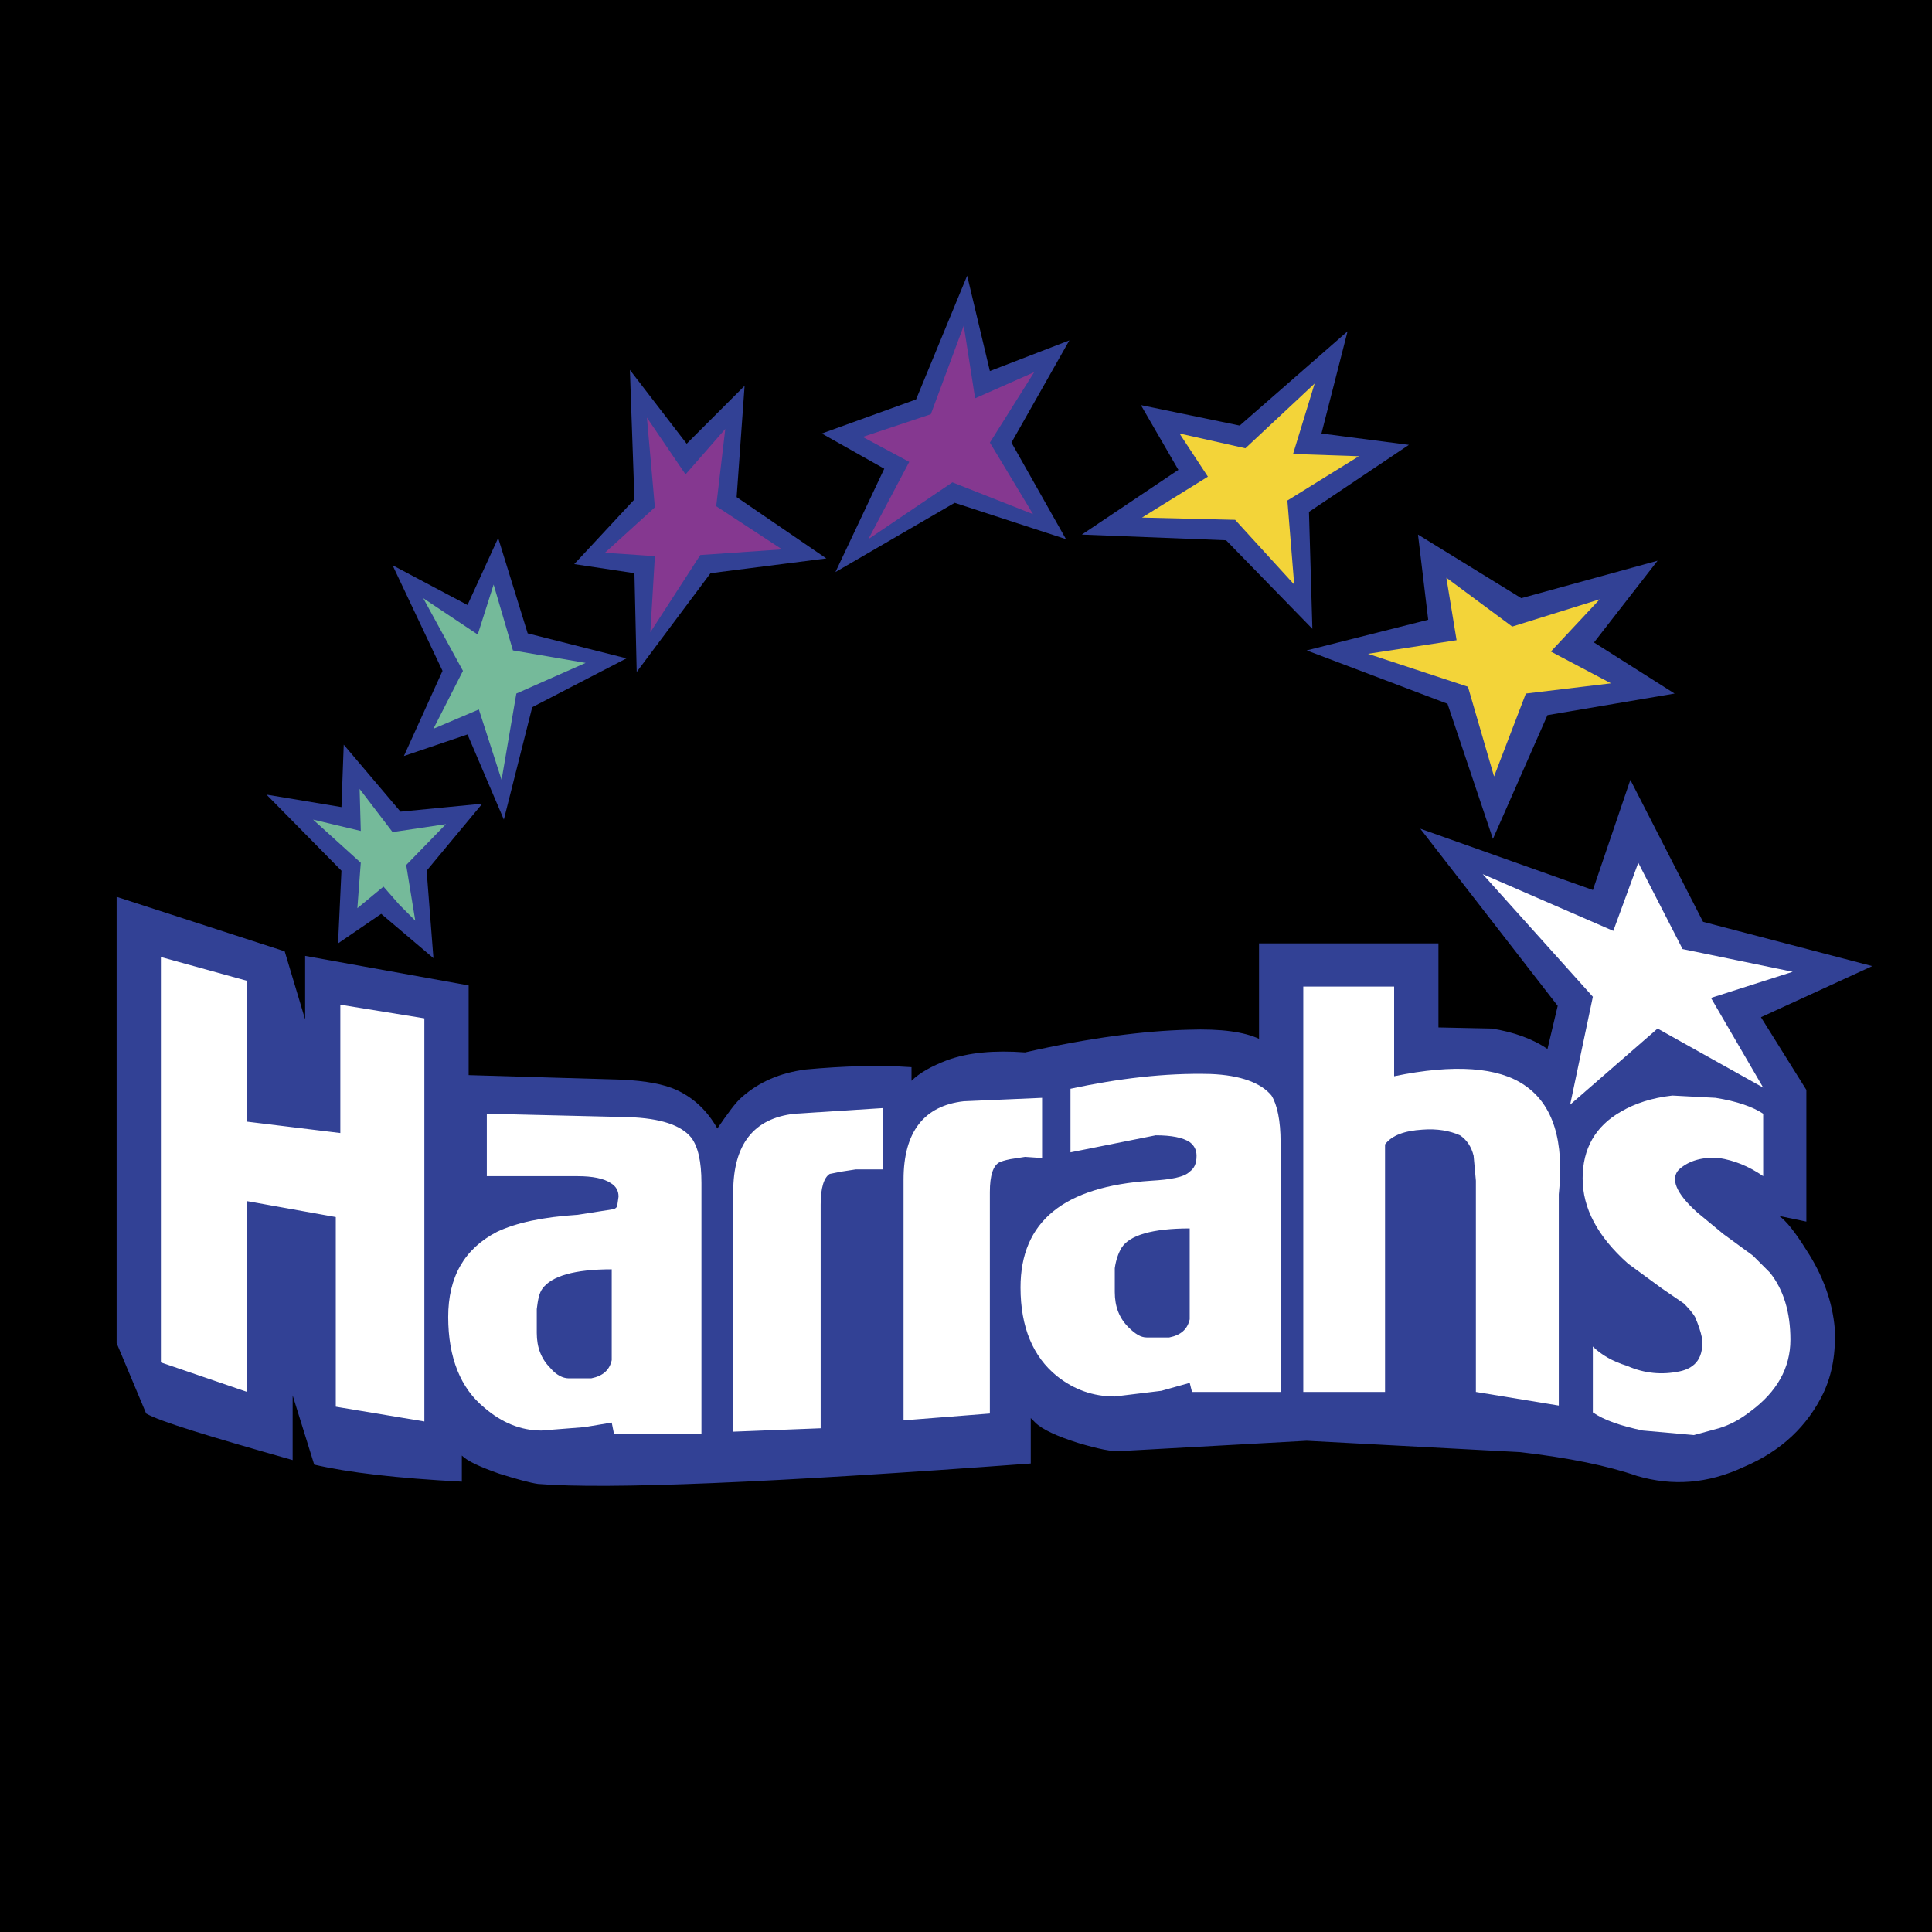 <svg xmlns="http://www.w3.org/2000/svg" width="2500" height="2500" viewBox="0 0 192.756 192.756"><g fill-rule="evenodd" clip-rule="evenodd"><path d="M0 0h192.756v192.756H0V0z"/><path d="M102.271 104.998c-3.059-.227-5.665 0-7.817.793-1.473.566-2.719 1.246-3.512 2.039v-1.359c-3.286-.227-6.798-.113-10.536.229-2.605.338-4.646 1.246-6.345 2.719-.679.566-1.472 1.699-2.492 3.172-1.02-1.812-2.379-3.059-4.079-3.852-1.246-.566-3.059-.908-5.438-1.02l-15.295-.455v-8.949l-16.314-2.946v6.344l-2.039-6.798-16.768-5.438v44.525l2.946 7.025c1.359.793 6.231 2.266 14.615 4.645v-6.457l2.152 6.91c3.399.793 8.271 1.359 14.729 1.699v-2.605c.566.566 1.813 1.133 3.739 1.812 1.812.566 3.059.906 3.852 1.02 6.911.566 23.225-.113 49.17-2.039v-4.531l.453.453c.68.68 2.152 1.359 4.305 2.039 1.928.566 3.4.906 4.307.793l18.467-1.02 21.301 1.133c4.871.566 8.723 1.359 11.668 2.379 3.514 1.02 7.025.793 10.65-.906 3.738-1.586 6.344-4.078 7.93-7.363.908-1.928 1.248-4.08 1.133-6.459-.225-2.605-1.133-5.211-2.832-7.816-1.133-1.814-2.039-2.947-2.719-3.4l2.719.566v-13.141l-4.531-7.252 11.104-5.098-16.881-4.419-7.252-14.162-3.738 10.99-17.221-6.118 13.709 17.674-1.02 4.305c-1.473-1.02-3.398-1.699-5.553-2.039l-5.324-.113v-8.383h-17.9v9.516c-1.473-.68-3.74-1.02-7.025-.906-4.421.112-9.859.791-16.318 2.264z" fill="#324195"/><path fill="#fff" d="M16.053 95.482v40.446l8.611 2.947V119.84l8.837 1.586v18.922l8.837 1.472V101.6l-8.383-1.36v12.803l-9.291-1.133V97.861l-8.611-2.379zM60.918 118.027c-.679-.453-1.812-.68-3.286-.68H48.57v-6.23l14.162.34c3.172.113 5.211.793 6.231 2.039.68.906 1.02 2.379 1.02 4.531v25.039h-8.724l-.227-1.133-2.719.453-4.305.34c-2.04 0-3.965-.793-5.665-2.266-2.379-1.928-3.626-4.986-3.626-9.064 0-3.965 1.587-6.797 4.873-8.498 1.926-.906 4.532-1.473 8.043-1.697l3.625-.568c.227-.113.34-.227.34-.453l.113-.793c0-.567-.226-1.02-.793-1.36zm.114 8.612c-3.739 0-6.004.68-6.911 1.926-.34.453-.453 1.133-.567 2.039v2.379c0 1.473.454 2.605 1.36 3.512.566.68 1.247 1.02 1.812 1.02h2.266c1.133-.227 1.812-.793 2.039-1.812v-9.064h.001zM106.803 108.625c4.76-1.02 9.404-1.588 13.938-1.475 3.059.113 5.098.908 6.117 2.154.566.906.906 2.492.906 4.645v24.926h-8.838l-.227-.906-2.832.793-4.645.566c-2.152 0-4.078-.68-5.779-2.041-2.379-1.926-3.625-4.871-3.625-8.836 0-6.572 4.305-10.084 13.029-10.65 1.926-.113 3.285-.34 3.852-.906.453-.34.68-.793.68-1.586 0-.566-.227-1.02-.68-1.359-.68-.453-1.812-.68-3.398-.68l-8.498 1.699v-6.344zm5.099 15.861c-.34.564-.566 1.246-.68 2.039v2.379c0 1.473.453 2.605 1.359 3.512.68.68 1.246 1.02 1.812 1.02h2.265c1.133-.227 1.812-.793 2.039-1.812v-9.064c-3.736-.001-6.002.68-6.795 1.926zM81.878 120.18v22.32l-8.724.34v-23.906c0-4.758 2.039-7.363 6.118-7.816l8.837-.566v6.117h-2.72l-1.473.227-1.132.227c-.565.338-.906 1.357-.906 3.057z"/><path d="M102.271 115.422l-1.473.227c-.566.113-.906.227-1.133.34-.566.34-.906 1.246-.906 2.945v22.094l-8.611.68v-24.02c0-4.758 2.04-7.365 6.005-7.816l7.817-.34v6.004l-1.699-.114zM130.029 98.428v40.447h8.156v-24.699c.682-.906 1.928-1.359 3.74-1.473 1.473-.113 2.719.113 3.738.566.68.453 1.133 1.133 1.359 2.039l.227 2.492v21.074l8.271 1.359V119.16c.566-5.324-.566-8.949-3.4-10.877-2.605-1.812-7.023-2.152-13.027-.906v-8.949h-9.064zM171.156 109.531l-4.305-.227c-2.041.227-3.74.793-5.1 1.586-2.605 1.473-3.852 3.738-3.852 6.684s1.473 5.779 4.531 8.498l3.4 2.492 2.152 1.473c.34.34.793.793 1.133 1.359.34.793.566 1.473.68 2.039.227 1.926-.566 3.059-2.266 3.398s-3.4.227-5.213-.566c-1.473-.453-2.605-1.133-3.398-1.926v6.572c1.133.793 2.832 1.359 4.984 1.812l5.1.453 2.492-.68c1.133-.34 2.152-.906 3.172-1.699 2.605-1.926 3.965-4.307 3.965-7.139 0-2.719-.68-4.984-2.039-6.684l-1.699-1.699-2.945-2.152-2.607-2.154c-2.152-1.926-2.719-3.398-1.811-4.305 1.02-.906 2.379-1.246 3.965-1.133 1.473.227 2.945.793 4.418 1.812v-6.23c-1.018-.677-2.604-1.244-4.757-1.584z" fill="#fff"/><path fill="#324195" d="M159.033 64.099l6.344-8.158-13.596 3.739-10.308-6.345 1.019 8.498-12.123 3.059 14.049 5.324 4.531 13.483 5.44-12.349 12.687-2.153-8.043-5.098z"/><path fill="#f3d439" d="M152.236 69.197l8.496-1.02-6.003-3.172 4.871-5.212-8.725 2.72-6.57-4.873 1.019 6.233-8.838 1.359 9.971 3.285 2.605 8.951 3.174-8.271z"/><path fill="#324195" d="M107.936 53.335l14.39.567 8.61 8.837-.34-11.669 9.97-6.685-8.724-1.133 2.605-10.196-10.761 9.403-9.858-2.039 3.738 6.458-9.63 6.457z"/><path fill="#f3d439" d="M135.58 45.518l-6.57-.226 2.152-7.025-6.91 6.458-6.572-1.473 2.832 4.306-6.571 4.078 9.289.227 5.893 6.458-.68-8.384 7.137-4.419z"/><path fill="#324195" d="M95.248 50.164l11.104 3.625-5.44-9.63 5.777-10.197-7.929 3.059-2.266-9.517-5.099 12.349-9.403 3.399 6.231 3.512-4.871 10.31 11.896-6.91z"/><path fill="#853890" d="M95.021 48.124l8.043 3.172-4.304-7.137 4.418-7.025-5.891 2.606-1.133-7.251-3.286 8.838-6.798 2.265 4.645 2.492-4.078 7.705 8.384-5.665z"/><path fill="#324195" d="M82.445 55.715l-8.95-6.118.793-11.103-5.779 5.778-5.665-7.365.454 12.916-6.006 6.458 6.006.907.226 9.856 7.365-9.856 11.556-1.473z"/><path fill="#853890" d="M78.026 54.809l-6.57-4.306.905-7.704-3.965 4.532-3.852-5.664.793 8.95-4.985 4.531 4.985.34-.453 7.591 4.985-7.704 8.157-.566z"/><path fill="#324195" d="M40.298 75.428l6.345-2.153 3.626 8.497 2.832-11.216 9.404-4.871-9.857-2.493-2.946-9.517-3.059 6.685-7.477-3.965 4.985 10.537-3.853 8.496z"/><path fill="#75ba9a" d="M58.426 66.138l-7.251-1.246-1.926-6.571-1.586 4.985-5.438-3.626 3.965 7.252-2.946 5.777 4.532-1.926 2.266 7.025 1.473-8.611 6.911-3.059z"/><path fill="#324195" d="M42.565 86.871l5.551-6.684-8.157.793-5.665-6.685-.227 6.231-7.477-1.246 7.477 7.591-.339 7.252 4.305-2.947 5.211 4.419-.679-8.724z"/><path fill="#75ba9a" d="M39.846 90.27l1.586 1.586-.906-5.551 3.965-4.079-5.325.793-3.286-4.305.114 4.192-4.759-1.134 4.759 4.306-.34 4.532 2.605-2.153 1.587 1.813z"/><path fill="#fff" d="M167.871 94.689l-4.42-8.611-2.492 6.798-13.029-5.665 10.99 12.236-2.266 10.764 8.723-7.592 10.537 5.891-5.211-8.949 8.156-2.606-10.988-2.266z"/></g></svg>